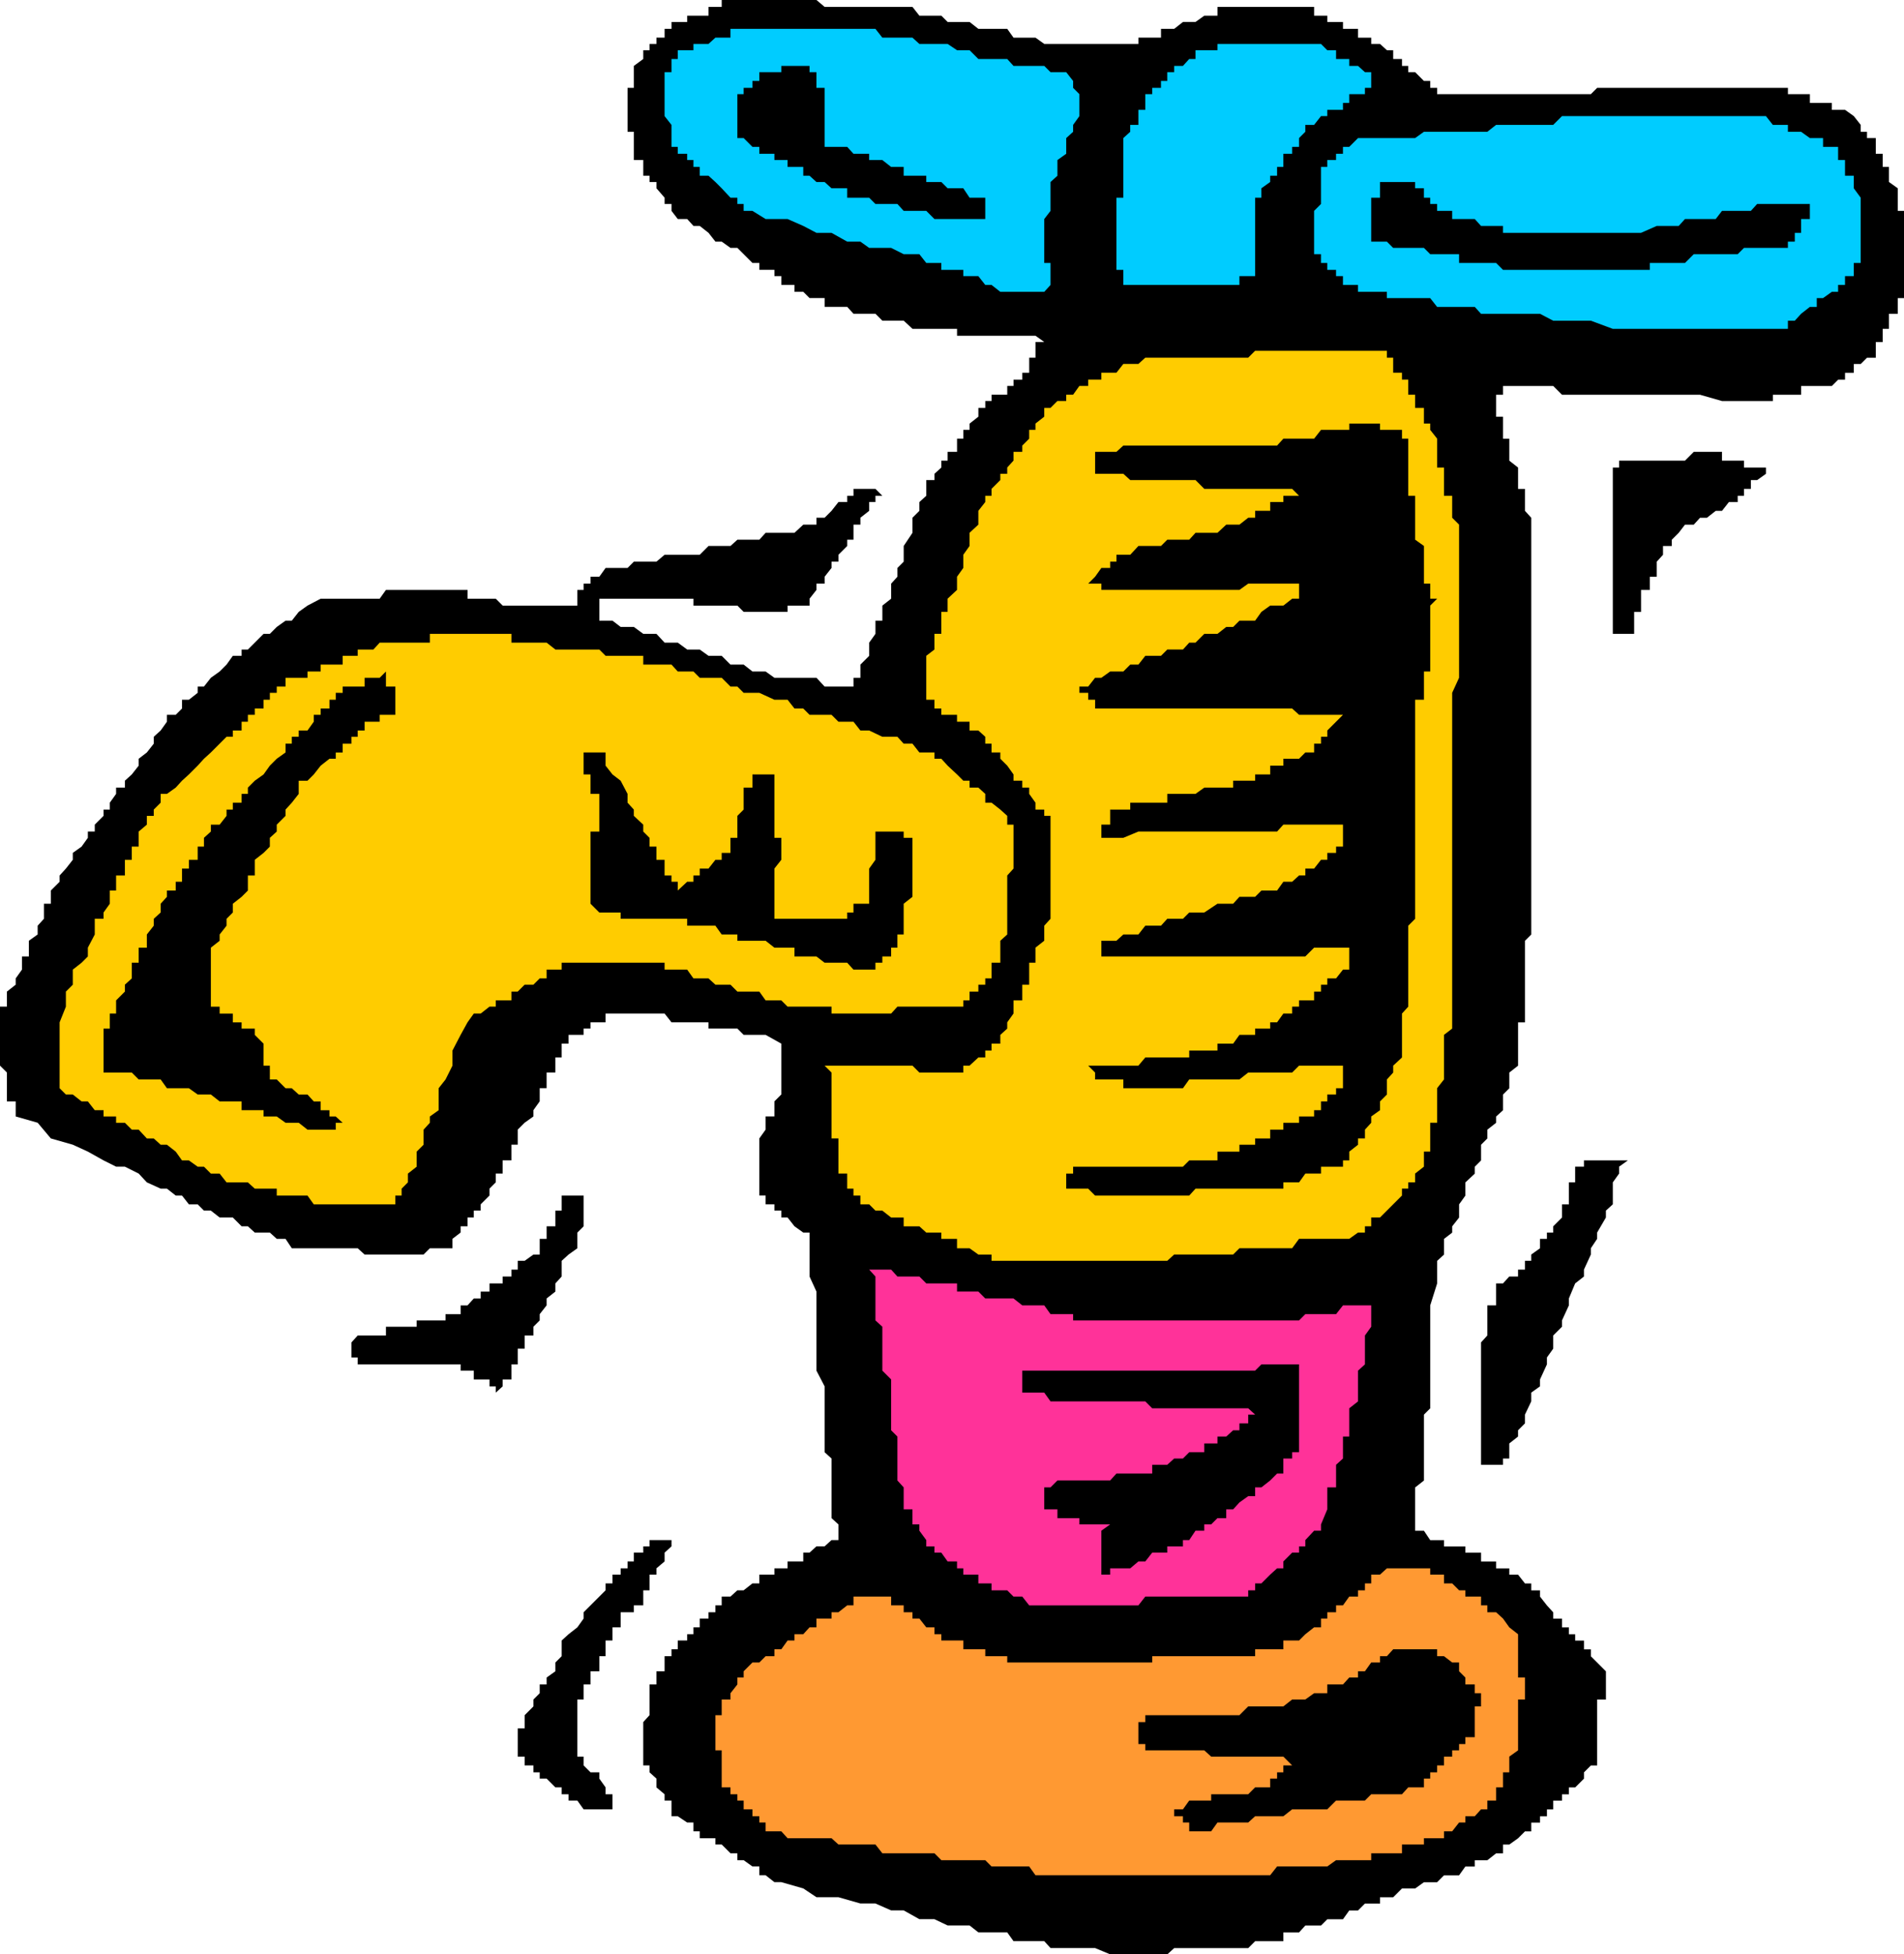 <?xml version="1.0" encoding="UTF-8" standalone="no"?>
<svg
   version="1.0"
   width="129.724mm"
   height="133.119mm"
   id="svg19"
   sodipodi:docname="Faucet 9.wmf"
   xmlns:inkscape="http://www.inkscape.org/namespaces/inkscape"
   xmlns:sodipodi="http://sodipodi.sourceforge.net/DTD/sodipodi-0.dtd"
   xmlns="http://www.w3.org/2000/svg"
   xmlns:svg="http://www.w3.org/2000/svg">
  <sodipodi:namedview
     id="namedview19"
     pagecolor="#ffffff"
     bordercolor="#000000"
     borderopacity="0.25"
     inkscape:showpageshadow="2"
     inkscape:pageopacity="0.0"
     inkscape:pagecheckerboard="0"
     inkscape:deskcolor="#d1d1d1"
     inkscape:document-units="mm" />
  <defs
     id="defs1">
    <pattern
       id="WMFhbasepattern"
       patternUnits="userSpaceOnUse"
       width="6"
       height="6"
       x="0"
       y="0" />
  </defs>
  <path
     style="fill:#000000;fill-opacity:1;fill-rule:evenodd;stroke:none"
     d="m 291.041,503.126 h -1.778 -1.778 -1.616 l -3.878,-1.616 h -1.778 -2.262 -1.616 -1.778 -2.262 -1.778 l -1.616,-1.777 h -2.262 -1.616 -1.778 -2.262 l -1.616,-2.262 h -1.778 -2.262 -3.394 l -2.262,-1.777 h -3.232 -2.424 l -3.394,-1.616 h -3.878 l -4.04,-2.262 h -3.232 l -4.04,-1.777 h -3.878 l -5.656,-1.616 h -5.656 l -3.394,-2.262 -5.656,-1.616 h -1.778 l -2.262,-1.777 h -1.616 v -2.262 h -1.778 l -2.262,-1.616 h -1.616 v -1.777 h -1.778 l -2.262,-2.262 h -1.616 v -1.616 h -1.778 -2.262 v -1.777 h -1.616 v -2.262 h -1.616 l -2.424,-1.616 h -1.616 v -1.777 -2.262 h -1.778 v -1.616 l -2.101,-1.777 v -2.262 l -1.778,-1.616 v -1.777 h -1.616 v -2.262 -1.616 -1.616 -1.777 -2.262 -1.616 l 1.616,-1.777 v -2.262 -1.777 -1.616 -2.262 h 1.778 v -1.777 -1.616 h 2.101 v -2.262 -1.616 h 1.778 v -1.777 h 1.616 v -2.262 h 2.424 v -1.616 h 1.616 v -1.777 h 1.616 v -2.262 h 2.262 v -1.616 h 1.778 v -1.777 h 1.616 v -2.262 h 2.262 l 1.778,-1.616 h 1.616 l 2.262,-1.777 h 1.778 v -2.262 h 1.616 2.262 v -1.616 h 1.778 1.616 v -1.777 h 1.778 2.262 v -2.262 h 1.616 l 1.778,-1.616 h 2.101 l 1.778,-1.616 h 1.778 v -2.424 -1.616 l -1.778,-1.616 v -2.262 -1.777 -1.616 -2.262 -1.777 -1.777 -2.262 -1.616 l -1.778,-1.616 v -2.262 -3.393 -1.777 -3.878 -1.777 -3.878 l -2.101,-4.039 v -3.393 -3.878 -4.039 -3.231 -5.816 l -1.778,-3.878 v -5.655 -4.039 -1.616 h -1.616 l -2.262,-1.616 -1.778,-2.262 h -1.616 v -1.777 h -1.778 v -1.616 h -2.262 v -2.262 h -1.616 v -1.777 -1.616 -2.262 -1.777 -1.616 -2.262 -1.777 -1.616 l 1.616,-2.262 v -1.777 -1.616 h 2.262 v -1.616 -2.262 l 1.778,-1.777 v -1.616 -2.262 -1.777 -1.777 -2.1 -1.777 -1.777 l -4.04,-2.262 h -3.394 -2.262 l -1.616,-1.616 h -1.778 -2.262 -3.394 v -1.616 h -2.262 -1.616 -1.616 -2.424 -1.616 l -1.778,-2.262 h -2.101 -1.778 -1.616 -2.424 -1.616 -1.778 -2.101 -1.778 v 2.262 h -1.616 -2.262 v 1.616 h -1.778 v 1.616 h -1.616 -2.262 v 2.262 h -1.778 v 1.777 1.777 h -1.616 v 2.1 1.777 h -2.262 v 1.777 2.262 h -1.778 v 1.616 1.777 l -1.616,2.262 v 1.616 l -2.262,1.616 -1.778,1.777 v 2.262 1.616 h -1.616 v 1.777 2.262 h -2.262 v 1.616 1.777 h -1.778 v 2.262 l -1.616,1.616 v 1.777 l -2.262,2.262 v 1.616 h -1.778 v 1.777 h -1.616 v 2.262 h -1.778 v 1.616 l -2.101,1.616 v 2.424 h -1.778 -1.778 -2.262 l -1.616,1.616 h -1.778 -2.262 -1.616 -1.616 -2.424 -1.616 -1.616 -2.262 l -1.778,-1.616 H 90.496 88.234 86.456 82.578 80.8 76.922 75.144 l -1.616,-2.424 H 71.266 l -1.778,-1.616 h -1.616 -2.262 l -1.778,-1.616 H 62.216 l -2.262,-2.262 h -1.616 -1.778 l -2.262,-1.777 h -1.778 l -1.616,-1.616 h -2.262 l -1.778,-2.262 h -1.616 l -2.262,-1.777 h -1.616 l -3.555,-1.616 -2.101,-2.262 -3.555,-1.777 h -2.262 l -3.232,-1.616 -4.04,-2.262 -3.878,-1.777 -5.656,-1.616 -3.394,-4.039 -5.656,-1.616 v -1.616 -2.262 H 1.778 v -1.777 -1.616 -2.262 -1.777 L 0,274.344 v -2.1 -1.777 -1.777 -2.262 -1.616 -1.616 -2.262 -1.777 h 1.778 v -1.616 -2.262 l 2.262,-1.777 v -1.616 l 1.616,-2.262 v -1.777 -1.616 h 1.778 v -2.262 -1.777 l 2.262,-1.616 v -2.262 l 1.616,-1.777 v -1.616 -2.262 h 1.778 v -1.777 -1.616 l 2.262,-2.262 v -1.616 l 1.616,-1.777 1.778,-2.262 v -1.777 l 2.262,-1.616 1.616,-2.262 v -1.616 h 1.778 v -1.777 l 2.262,-2.262 v -1.616 h 1.616 v -1.777 l 1.616,-2.262 v -1.616 h 2.262 v -1.777 l 1.778,-1.616 1.778,-2.262 v -1.777 l 2.101,-1.616 1.778,-2.262 v -1.777 l 1.778,-1.616 1.616,-2.262 v -1.777 h 2.262 l 1.616,-1.616 v -2.262 h 1.778 l 2.262,-1.777 v -1.616 h 1.616 l 1.778,-2.262 2.262,-1.616 1.778,-1.777 1.616,-2.262 h 2.262 v -1.616 h 1.616 l 1.778,-1.777 2.262,-2.262 h 1.616 l 1.778,-1.777 2.262,-1.616 h 1.616 l 1.778,-2.262 2.262,-1.616 3.394,-1.777 h 2.262 1.616 1.778 2.262 1.616 1.778 2.262 1.616 l 1.616,-2.262 h 2.424 1.616 1.616 2.262 1.778 1.616 2.262 1.778 1.778 2.101 1.778 v 2.262 h 1.616 1.778 2.262 1.616 l 1.778,1.777 h 2.262 1.616 1.778 2.262 1.616 1.778 2.262 1.616 1.778 2.262 v -1.777 -2.262 h 1.616 v -1.616 h 1.778 v -1.777 h 2.262 l 1.616,-2.262 h 1.778 2.101 1.778 l 1.616,-1.616 h 2.424 1.616 1.778 l 2.101,-1.777 h 1.778 1.616 2.424 1.616 1.616 l 2.262,-2.262 h 1.778 1.616 2.262 l 1.778,-1.616 h 1.616 2.262 1.778 l 1.616,-1.777 h 2.262 1.778 1.616 1.778 l 2.262,-2.1 h 1.616 1.778 v -1.777 h 2.101 l 1.778,-1.777 1.778,-2.262 h 2.262 v -1.616 h 1.616 v -1.777 h 1.778 2.262 1.616 l 1.778,1.777 h -1.778 v 1.616 h -1.616 v 2.262 l -2.262,1.777 v 1.777 h -1.778 v 2.1 1.777 h -1.616 v 1.616 l -2.262,2.262 v 1.777 h -1.778 v 1.616 l -1.778,2.262 v 1.777 h -2.101 v 1.616 l -1.778,2.262 v 1.777 h -1.616 -2.262 -1.778 v 1.616 h -1.616 -1.778 -2.262 -1.616 -1.778 -2.262 l -1.616,-1.616 h -1.778 -2.262 -1.616 -1.778 -2.262 -1.616 v -1.777 h -1.616 -2.424 -1.616 -1.778 -2.101 -1.778 -1.616 -2.424 -1.616 -1.778 -2.101 -1.778 -1.616 v 1.777 1.616 2.262 h 1.616 1.778 l 2.101,1.616 h 1.778 1.616 l 2.424,1.777 h 1.616 1.778 l 2.101,2.262 h 1.778 1.616 l 2.424,1.777 h 1.616 1.616 l 2.262,1.616 h 1.778 1.616 l 2.262,2.262 h 1.778 1.616 l 2.262,1.777 h 1.778 1.616 l 2.262,1.616 h 1.778 1.616 1.778 2.262 1.616 1.778 l 2.101,2.262 h 1.778 1.778 2.262 1.616 v -2.262 h 1.778 v -1.616 -1.777 l 2.262,-2.262 v -1.616 -1.777 l 1.616,-2.262 v -1.777 -1.616 h 1.778 v -2.262 -1.616 l 2.262,-1.777 v -2.262 -1.616 l 1.616,-1.777 v -2.262 l 1.616,-1.616 v -1.777 -2.262 l 2.262,-3.393 v -2.1 -1.777 l 1.778,-1.777 v -2.262 l 1.778,-1.616 v -1.777 -2.262 h 2.101 v -1.616 l 1.778,-1.616 v -1.777 h 1.616 v -2.262 h 2.424 v -1.616 -1.777 h 1.616 v -2.262 h 1.616 v -1.616 l 2.262,-1.777 v -2.262 h 1.778 v -1.777 h 1.616 v -1.616 h 2.262 1.778 v -2.262 h 1.616 v -1.616 h 2.262 v -1.777 h 1.778 v -2.262 -1.616 h 1.616 v -1.777 -2.262 h 2.262 l -2.262,-1.616 h -1.616 -1.778 -2.262 -1.616 -1.778 -2.262 -1.616 -1.778 -2.262 -1.616 -1.616 v -1.777 h -2.424 -1.616 -1.778 -2.101 -1.778 -1.778 l -2.262,-2.1 h -1.616 -1.616 -2.262 l -1.778,-1.777 h -1.616 -2.262 -1.778 l -1.616,-1.777 h -2.262 -1.778 -1.778 v -2.262 h -2.101 -1.778 l -1.616,-1.616 h -2.262 v -1.777 h -1.778 -1.616 v -2.262 h -1.778 v -1.616 h -2.262 -1.616 V 67.697 h -1.778 l -2.262,-2.262 -1.616,-1.616 h -1.778 l -2.262,-1.616 h -1.616 l -1.778,-2.262 -2.262,-1.777 h -1.616 l -1.616,-1.777 h -2.424 l -1.616,-2.1 v -1.777 h -1.778 v -1.616 l -2.101,-2.424 v -1.616 h -1.778 v -1.616 h -1.616 V 42.977 41.2 h -2.424 v -1.616 -1.777 -2.262 -1.616 h -1.616 V 32.152 29.89 28.275 26.497 24.235 22.62 h 1.616 v -1.777 -2.262 -1.616 l 2.424,-1.777 v -2.262 h 1.616 v -1.616 h 1.778 V 9.694 h 2.101 V 7.432 h 1.778 V 5.655 h 1.616 2.424 V 4.039 h 1.616 1.616 2.262 V 1.777 h 1.778 1.616 V 0 h 2.262 1.778 1.616 2.262 1.778 1.616 2.262 1.778 1.616 1.778 2.262 1.616 1.778 l 2.101,1.777 h 1.778 1.778 2.262 1.616 1.778 2.262 1.616 1.778 2.262 1.616 1.616 2.262 l 1.778,2.262 h 1.778 2.101 1.778 l 1.616,1.616 h 2.424 1.616 1.616 l 2.262,1.777 h 1.778 1.616 2.262 1.778 l 1.616,2.262 h 2.262 1.778 1.616 l 2.262,1.616 h 1.616 1.778 2.262 1.778 1.616 2.262 1.778 1.616 2.262 1.616 1.778 1.778 2.101 V 9.694 h 1.778 1.778 2.262 V 7.432 h 1.616 1.778 l 2.262,-1.777 h 1.616 1.616 l 2.262,-1.616 h 1.778 1.616 V 1.777 h 2.262 1.778 1.616 2.262 1.778 1.616 2.262 1.778 1.616 2.262 1.778 1.616 2.262 v 2.262 h 1.778 1.616 v 1.616 h 2.262 1.778 v 1.777 h 1.616 2.262 v 2.262 h 1.778 1.616 v 1.616 h 2.262 l 1.778,1.616 h 1.616 v 2.262 h 2.262 v 1.777 h 1.616 v 1.616 h 1.778 l 2.262,2.262 h 1.616 v 1.777 h 1.778 v 1.616 h 3.878 1.778 4.04 1.616 3.878 1.778 1.616 4.04 1.616 4.04 1.616 4.04 1.616 4.04 l 1.616,-1.616 h 2.262 3.394 2.262 3.394 2.262 3.394 2.262 3.394 2.262 1.616 4.04 1.616 4.04 1.616 3.394 2.262 3.394 2.262 v 1.616 h 1.778 1.616 2.262 V 26.497 h 1.778 1.616 2.262 v 1.777 h 1.616 1.778 l 2.262,1.616 1.778,2.262 v 1.777 h 1.616 v 1.616 h 2.262 v 2.262 1.777 h 1.778 v 1.616 1.777 h 1.616 v 2.262 1.616 l 2.262,1.616 v 2.424 1.616 1.777 h 1.616 v 2.1 1.777 1.777 2.262 1.616 1.616 2.262 1.777 1.616 2.262 1.777 1.616 h -1.616 v 2.262 1.777 h -2.262 v 1.777 2.1 h -1.616 v 1.777 1.616 h -1.778 v 2.262 1.777 h -2.262 l -1.616,1.616 h -1.778 v 2.262 h -2.262 v 1.777 h -1.778 l -1.616,1.616 h -2.262 -1.616 -1.778 -2.262 v 2.262 h -1.616 -1.778 -2.262 -1.616 v 1.616 h -1.778 -7.272 -4.04 l -5.656,-1.616 h -5.494 -4.04 -3.394 -4.04 -3.878 -3.394 -2.262 -3.394 -2.262 -3.394 l -2.262,-2.262 h -1.616 -1.778 -2.262 -1.616 -1.778 -2.262 -1.616 v 2.262 h -1.778 v 1.616 1.777 2.262 h 1.778 v 1.777 1.616 2.262 h 1.616 v 1.777 1.616 2.262 l 2.262,1.777 v 1.616 1.616 2.262 h 1.778 v 1.777 1.616 2.262 l 1.616,1.777 v 1.777 2.1 3.393 2.262 3.393 4.039 1.616 4.039 1.616 3.878 4.039 1.777 3.878 1.777 3.878 3.393 2.262 3.393 2.262 3.393 3.878 1.777 3.878 1.777 3.878 3.393 2.262 3.393 2.262 3.393 4.039 1.616 3.878 1.777 2.262 1.616 1.777 2.262 l -1.616,1.616 v 1.777 2.262 1.616 1.777 2.262 1.616 1.777 2.262 1.616 1.777 2.262 h -1.778 v 1.616 1.616 2.262 1.777 1.777 2.1 l -2.262,1.777 v 1.777 2.262 l -1.616,1.616 v 1.777 2.262 l -1.778,1.616 v 1.616 l -2.262,1.777 v 2.262 l -1.616,1.616 v 1.777 2.262 l -1.616,1.616 v 1.777 l -2.424,2.262 v 1.616 1.777 l -1.616,2.262 v 1.616 1.777 l -1.778,2.262 v 1.616 l -2.101,1.616 v 2.424 1.616 l -1.778,1.616 v 2.262 3.555 l -1.778,5.655 v 3.878 3.878 3.393 4.039 1.616 4.039 1.616 4.039 l -1.616,1.616 v 2.262 1.777 1.616 1.777 2.262 1.616 1.616 2.262 1.777 l -2.262,1.777 v 2.262 1.616 1.777 2.262 1.616 1.616 h 2.262 l 1.616,2.424 h 1.778 1.778 v 1.616 h 2.101 1.778 1.616 v 1.616 h 2.424 1.616 v 2.262 h 1.616 2.262 v 1.777 h 1.778 1.616 v 1.616 h 2.262 l 1.778,2.262 h 1.616 v 1.777 h 2.262 v 1.616 l 1.778,2.262 1.616,1.777 v 1.616 h 2.262 v 2.262 h 1.778 v 1.777 h 1.616 v 1.616 h 2.262 v 2.262 h 1.778 v 1.777 l 1.616,1.616 2.262,2.262 v 1.616 1.777 2.262 1.616 h -2.262 v 1.777 2.262 1.777 1.616 2.262 1.777 1.616 1.616 2.262 h -1.616 l -1.778,1.777 v 1.616 l -2.262,2.262 h -1.616 v 1.777 h -1.778 v 1.616 h -2.262 v 2.262 h -1.616 v 1.777 h -1.778 v 1.616 h -2.262 v 2.262 h -1.616 l -1.778,1.777 -2.262,1.616 h -1.616 v 2.262 h -1.778 l -2.262,1.777 h -1.616 -1.616 v 1.616 h -2.424 l -1.616,2.262 h -1.778 -2.101 l -1.778,1.777 h -1.778 -1.616 l -2.262,1.616 h -1.778 -1.616 l -2.262,2.262 h -1.616 -1.778 v 1.616 h -2.262 -1.616 l -1.778,1.777 h -2.262 l -1.616,2.262 h -1.778 -2.262 l -1.616,1.616 h -1.778 -2.262 l -1.616,1.777 h -1.778 -2.262 v 2.262 h -1.616 -1.778 -2.262 -1.616 l -1.778,1.777 h -2.262 -1.616 -1.778 -2.262 -1.616 -1.778 -2.262 -1.616 -1.616 -2.262 l -1.778,1.616 h -1.616 -2.262 -1.778 -1.778 z"
     id="path1" />
  <path
     style="fill:#ff9932;fill-opacity:1;fill-rule:evenodd;stroke:none"
     d="m 277.952,482.768 h -3.394 -2.262 -1.778 -3.878 l -1.616,-2.262 h -1.778 -2.262 -3.394 -2.262 l -1.616,-1.616 h -4.04 -1.616 -1.616 -4.04 l -1.778,-1.777 h -2.101 -3.555 -2.262 -1.616 -3.878 l -1.778,-2.262 h -1.616 -4.04 -1.616 -2.262 l -1.778,-1.616 h -3.878 -1.778 -1.616 -4.04 l -1.616,-1.777 h -1.778 -2.262 v -2.262 h -1.616 v -1.616 h -1.778 v -1.777 h -2.262 v -2.262 h -1.616 v -1.616 h -1.778 v -1.777 h -2.262 v -2.262 -1.616 -1.777 -2.262 -1.616 h -1.616 v -1.616 -1.777 -2.262 -1.616 -1.777 h 1.616 v -2.262 -1.777 h 2.262 v -1.616 l 1.778,-2.262 v -1.777 h 1.616 v -1.616 l 2.262,-2.262 h 1.778 l 1.616,-1.616 h 2.262 v -1.777 h 1.778 l 1.616,-2.262 h 1.778 v -1.616 h 2.262 l 1.616,-1.777 h 1.778 v -2.262 h 2.101 1.778 v -1.616 h 1.778 l 2.262,-1.777 h 1.616 v -2.262 h 1.778 2.262 1.616 1.778 2.262 v 2.262 h 1.616 1.616 v 1.777 h 2.262 v 1.616 h 1.778 l 1.778,2.262 h 2.101 v 1.777 h 1.778 v 1.616 h 1.616 2.424 1.616 v 2.262 h 1.616 2.262 1.778 v 1.777 h 1.616 2.262 1.778 v 1.616 h 1.616 2.262 1.778 1.616 2.262 1.616 1.778 2.262 1.778 1.616 2.262 1.778 1.616 2.262 1.616 1.778 1.778 2.101 1.778 1.778 v -1.616 h 2.262 1.616 1.778 2.262 1.616 1.616 2.262 1.778 1.616 2.262 1.778 1.616 2.262 1.778 v -1.777 h 1.616 2.262 1.778 1.616 v -2.262 h 2.262 1.778 l 1.616,-1.616 2.262,-1.777 h 1.778 v -2.262 h 1.616 v -1.616 h 2.262 v -1.777 h 1.778 l 1.616,-2.262 h 2.262 v -1.616 h 1.778 v -1.777 h 1.616 v -2.262 h 2.262 l 1.778,-1.616 h 1.616 2.262 1.616 1.778 2.262 1.616 v 1.616 h 1.778 1.778 v 2.262 h 2.101 l 1.778,1.777 h 1.616 v 1.616 h 2.424 1.616 v 2.262 h 1.616 v 1.777 h 2.262 l 1.778,1.616 1.616,2.262 2.262,1.777 v 1.616 2.262 1.777 1.616 2.262 1.616 h 1.778 v 1.777 2.262 1.616 h -1.778 v 1.777 2.262 1.777 1.616 2.262 1.777 1.616 l -2.262,1.616 v 2.262 1.777 h -1.616 v 1.616 2.262 h -1.778 v 1.777 1.616 h -2.262 v 2.262 h -1.616 l -1.616,1.777 h -2.424 v 1.616 h -1.616 l -1.778,2.262 h -2.101 v 1.777 h -1.778 -1.778 -1.616 v 1.616 h -2.262 -1.778 -1.616 v 2.262 h -2.262 -1.616 -1.778 -2.262 v 1.777 h -1.616 -1.778 -2.262 -1.616 -1.778 l -2.262,1.616 h -1.616 -1.778 -2.262 -3.394 -2.262 -1.616 l -1.778,2.262 h -2.262 -3.394 -2.262 -1.616 -1.778 -2.262 -1.616 -1.778 -2.262 -1.616 -1.616 -2.262 -1.778 -1.616 -2.262 -1.778 -1.778 -2.101 -1.778 -1.778 -1.616 -2.262 -1.616 -1.778 z"
     id="path2" />
  <path
     style="fill:#000000;fill-opacity:1;fill-rule:evenodd;stroke:none"
     d="m 307.848,471.458 h -1.616 v -2.262 h -1.616 v -1.616 h -2.262 v -1.777 h 2.262 l 1.616,-2.262 h 1.616 2.262 1.778 v -1.616 h 1.616 2.262 1.778 1.616 2.262 l 1.778,-1.777 h 1.616 2.262 v -2.262 h 1.778 v -1.616 h 1.616 v -1.777 h 2.262 1.778 -1.778 l -2.262,-2.262 h -1.616 -1.778 -2.262 -1.616 -1.778 -2.262 -1.616 -1.778 -2.262 -1.616 l -1.778,-1.616 h -2.262 -1.616 -1.616 -2.262 -1.778 -1.616 -2.262 -1.778 v -1.616 h -1.778 v -1.777 -2.262 -1.616 h -2.101 2.101 1.778 v -1.777 h 1.778 2.262 1.616 1.778 2.262 1.616 1.616 2.262 1.778 1.616 2.262 1.778 1.616 l 2.262,-2.262 h 1.778 1.616 2.262 1.778 1.616 l 2.262,-1.777 h 1.778 1.616 l 2.262,-1.616 h 1.778 1.616 v -2.262 h 2.262 1.778 l 1.616,-1.777 h 2.262 v -1.616 h 1.778 l 1.616,-2.262 h 2.262 v -1.616 h 1.778 l 1.616,-1.777 h 2.262 1.616 1.778 2.262 1.616 1.778 v 1.777 h 1.778 l 2.101,1.616 h 1.778 v 2.262 l 1.616,1.616 v 1.777 h 2.424 v 2.262 h 1.616 v 1.616 1.777 h -1.616 v 2.262 1.777 1.616 2.262 h -2.424 v 1.777 h -1.616 v 1.616 h -1.778 v 1.616 h -2.101 v 2.262 h -1.778 v 1.777 h -1.778 v 1.616 h -1.616 v 2.262 h -2.262 -1.778 l -1.616,1.777 h -2.262 -1.616 -1.778 -2.262 l -1.616,1.616 h -1.778 -2.262 -1.616 -1.778 l -2.262,2.262 h -1.616 -1.778 -2.262 -1.616 -1.778 l -2.262,1.777 h -1.616 -1.778 -2.262 -1.616 l -1.778,1.616 h -2.262 -1.616 -1.778 -2.262 l -1.616,2.262 h -1.778 z"
     id="path3" />
  <path
     style="fill:#000000;fill-opacity:1;fill-rule:evenodd;stroke:none"
     d="m 150.288,465.803 -1.616,-2.262 h -2.262 v -1.616 h -1.778 v -1.777 h -1.616 l -2.262,-2.262 h -1.778 v -1.616 h -1.616 v -1.777 h -2.262 v -2.262 h -1.778 v -1.616 -1.616 -1.777 -2.262 h 1.778 v -1.616 -1.777 l 2.262,-2.262 v -1.777 l 1.616,-1.616 v -2.262 h 1.778 v -1.777 l 2.262,-1.616 v -2.262 l 1.616,-1.616 v -4.039 l 1.778,-1.616 2.262,-1.777 1.616,-2.262 v -1.616 l 1.778,-1.777 2.262,-2.262 1.616,-1.616 v -1.777 h 1.778 v -2.262 h 2.101 v -1.616 h 1.778 v -1.777 h 1.616 v -2.262 h 2.424 v -1.616 h 1.616 v -1.616 h 1.778 2.101 1.778 v 1.616 l -1.778,1.616 v 2.262 l -2.101,1.777 v 1.616 h -1.778 v 2.262 1.777 h -1.616 v 1.616 2.262 h -2.424 v 1.777 h -1.616 -1.778 v 1.616 2.262 h -2.101 v 1.777 1.616 h -1.778 v 2.262 1.777 h -1.616 v 1.616 2.262 h -2.262 v 1.616 1.777 h -1.778 v 2.262 1.616 h -1.616 v 1.777 2.262 1.777 1.616 2.262 1.777 1.616 1.616 h 1.616 v 2.262 l 1.778,1.777 h 2.262 v 1.616 l 1.616,2.262 v 1.777 h 1.778 v 1.616 2.262 h -1.778 -1.616 -2.262 z"
     id="path4" />
  <path
     style="fill:#ff3299;fill-opacity:1;fill-rule:evenodd;stroke:none"
     d="m 266.64,413.293 h -1.616 l -1.778,-2.262 h -2.262 l -1.616,-1.616 h -1.778 -2.262 v -1.777 h -1.616 -1.778 v -2.262 h -2.262 -1.616 v -1.616 h -1.616 v -1.777 h -2.424 l -1.616,-2.262 h -1.778 v -1.616 h -2.101 v -1.616 l -1.778,-2.424 v -1.616 h -1.778 v -1.616 -2.262 h -2.262 v -1.777 -1.616 -2.262 l -1.616,-1.777 v -1.777 -2.262 -1.616 -1.616 -2.262 -1.777 l -1.616,-1.616 v -1.777 -2.262 -1.616 -1.777 -2.262 -1.616 -1.777 l -2.262,-2.262 v -1.616 -1.777 -2.262 -1.616 -1.777 -2.262 l -1.778,-1.616 v -1.616 -2.262 -1.777 -1.777 -2.1 -1.777 l -1.616,-1.777 h 1.616 1.778 2.262 l 1.616,1.777 h 1.616 2.262 1.778 l 1.778,1.777 h 2.101 1.778 1.616 2.424 v 2.1 h 1.616 1.616 2.262 l 1.778,1.777 h 1.616 2.262 1.778 1.616 l 2.262,1.777 h 1.778 1.616 2.262 l 1.616,2.262 h 1.778 2.262 1.778 v 1.616 h 1.616 2.262 1.778 1.616 2.262 1.616 1.778 1.778 2.101 1.778 1.778 2.262 1.616 1.778 2.262 1.616 1.616 2.262 1.778 1.616 2.262 1.778 1.616 2.262 1.778 1.616 2.262 1.778 1.616 2.262 1.778 l 1.616,-1.616 h 2.262 1.778 1.616 2.262 l 1.778,-2.262 h 1.616 2.262 1.778 1.616 v 2.262 3.231 l -1.616,2.262 v 3.393 2.262 1.777 l -1.778,1.616 v 2.262 1.777 1.616 2.262 l -2.262,1.777 v 1.616 2.262 1.777 1.616 h -1.616 v 1.777 2.262 1.616 l -1.778,1.616 v 2.262 1.777 1.777 h -2.262 v 2.262 1.616 1.777 l -1.616,3.878 v 1.616 h -1.778 l -2.262,2.424 v 1.616 h -1.616 v 1.616 h -1.778 l -2.262,2.262 v 1.777 h -1.616 l -1.778,1.616 -2.262,2.262 h -1.616 v 1.777 h -1.778 v 1.616 h -2.262 -1.616 -1.778 -2.262 -1.616 -1.778 -2.262 -1.616 -1.616 -2.262 -1.778 -1.616 -2.262 -1.778 l -1.778,2.262 h -2.101 -1.778 -1.778 -1.616 -2.262 -1.616 -1.778 -2.262 -1.616 -1.778 -2.262 -1.778 -1.616 z"
     id="path5" />
  <path
     style="fill:#000000;fill-opacity:1;fill-rule:evenodd;stroke:none"
     d="m 283.608,405.376 v -1.616 -1.777 -2.262 -1.616 -1.616 -2.424 l 2.262,-1.616 h -2.262 -1.616 -1.778 -2.262 v -1.616 h -1.616 -1.778 -2.262 v -2.262 h -1.778 -1.616 v -1.777 -1.616 -2.262 h 1.616 l 1.778,-1.777 h 2.262 1.778 1.616 2.262 1.778 1.616 2.262 l 1.616,-1.777 h 1.778 1.778 2.101 1.778 1.778 v -2.262 h 2.262 1.616 l 1.778,-1.616 h 2.262 l 1.616,-1.616 h 1.616 2.262 v -2.262 h 1.778 1.616 v -1.777 h 2.262 l 1.778,-1.616 h 1.616 v -1.777 h 2.262 v -2.262 h 1.778 1.616 -1.616 l -1.778,-1.616 h -2.262 -1.616 -1.778 -2.262 -1.616 -1.778 -2.262 -1.616 -1.616 -2.262 -1.778 -1.616 -2.262 l -1.778,-1.777 h -1.778 -2.101 -1.778 -1.778 -1.616 -2.262 -1.616 -4.04 -1.616 -1.778 -2.262 -1.778 l -1.616,-2.262 h -2.262 -1.616 -1.778 v -1.616 -1.777 -2.262 h 3.394 3.878 4.04 3.394 4.04 3.878 1.616 3.555 2.101 1.778 4.04 1.616 1.778 2.262 1.616 1.616 2.262 1.778 1.616 2.262 1.778 1.616 2.262 1.778 l 1.616,-1.616 h 2.262 1.778 3.878 1.778 v 1.616 2.262 1.777 1.616 2.262 1.777 1.616 2.262 1.777 1.616 1.777 2.262 h -1.778 v 1.616 h -2.262 v 1.616 2.262 h -1.616 l -1.778,1.777 -2.262,1.777 h -1.616 v 2.262 h -1.778 l -2.262,1.616 -1.616,1.777 h -1.778 v 2.262 h -2.262 l -1.616,1.616 h -1.778 v 1.616 h -2.262 l -1.616,2.424 h -1.616 v 1.616 h -2.262 -1.778 v 1.616 h -1.616 -2.262 l -1.778,2.262 h -1.778 l -2.101,1.777 h -1.778 -1.778 -1.616 v 1.616 z"
     id="path6" />
  <path
     style="fill:#000000;fill-opacity:1;fill-rule:evenodd;stroke:none"
     d="m 381.376,379.364 v -3.878 -1.616 -2.262 -1.777 -1.616 -1.777 -2.262 -1.616 -1.777 -2.262 -1.616 -1.777 -2.262 -1.616 -1.777 -2.262 -1.616 l 1.616,-1.777 v -2.262 -1.616 -1.616 -2.262 h 2.262 v -1.777 -1.777 -2.1 h 1.778 l 1.616,-1.777 h 2.262 v -1.777 h 1.778 v -2.262 h 1.616 v -1.616 l 2.262,-1.616 v -2.424 h 1.778 v -1.616 h 1.616 v -1.616 l 2.262,-2.262 v -1.777 -1.616 h 1.778 v -2.262 -1.777 -1.616 h 1.616 v -2.262 -1.777 h 2.262 v -1.616 h 1.778 1.616 2.262 1.778 1.616 2.262 l -2.262,1.616 v 1.777 l -1.616,2.262 v 1.616 4.039 l -1.778,1.616 v 1.777 l -2.262,3.878 v 1.616 l -1.616,2.424 v 1.616 l -1.778,3.878 v 1.777 l -2.262,1.777 -1.616,3.878 v 1.777 l -1.778,3.878 v 1.616 l -2.262,2.262 v 3.393 l -1.616,2.262 v 1.777 l -1.778,3.878 v 1.777 l -2.262,1.616 v 2.262 l -1.616,3.393 v 2.262 l -1.778,1.777 v 1.616 l -2.262,1.777 v 3.878 h -1.616 v 1.616 h -1.778 -2.262 -1.616 z"
     id="path7" />
  <path
     style="fill:#000000;fill-opacity:1;fill-rule:evenodd;stroke:none"
     d="m 127.664,356.906 h -1.616 v -1.777 h -2.262 -1.778 v -2.262 h -1.616 -1.778 v -1.616 h -2.101 -1.778 -1.778 -2.262 -1.616 -1.778 -2.262 -1.616 -1.616 -2.424 -1.616 -1.616 -2.262 -1.778 v -1.777 h -1.616 v -2.262 -1.616 l 1.616,-1.777 h 1.778 2.262 1.616 1.616 v -2.262 h 2.424 1.616 1.616 2.262 v -1.616 h 1.778 1.616 2.262 1.778 v -1.616 h 1.778 2.101 v -2.262 h 1.778 l 1.616,-1.777 h 1.778 v -1.777 h 2.262 v -2.1 h 1.616 1.778 v -1.777 h 2.262 v -1.777 h 1.616 v -2.262 h 1.778 l 2.262,-1.616 h 1.616 v -1.616 -2.424 h 1.778 v -1.616 -1.616 h 2.262 v -2.262 -1.777 h 1.616 v -1.616 -2.262 h 1.778 2.262 1.616 v 2.262 1.616 1.777 2.262 l -1.616,1.616 v 1.616 2.424 l -2.262,1.616 -1.778,1.616 v 4.039 l -1.616,1.777 v 2.1 l -2.262,1.777 v 1.777 l -1.778,2.262 v 1.616 l -1.616,1.616 v 2.262 h -2.262 v 1.777 1.616 h -1.778 v 2.262 1.777 h -1.616 v 1.616 2.262 h -2.262 v 1.777 l -1.778,1.616 z"
     id="path8" />
  <path
     style="fill:#ffcc00;fill-opacity:1;fill-rule:evenodd;stroke:none"
     d="m 257.59,324.592 h -2.262 v -1.616 h -1.616 -1.778 l -2.262,-1.616 h -1.616 -1.616 v -2.424 h -2.424 -1.616 v -1.616 h -1.778 -2.101 l -1.778,-1.616 h -1.778 -2.262 v -2.262 h -1.616 -1.616 l -2.262,-1.777 h -1.778 l -1.616,-1.616 h -2.262 v -2.262 h -1.778 v -1.777 h -1.616 v -1.616 -2.262 h -2.262 v -1.777 -1.616 -2.262 -1.777 -1.616 h -1.778 v -2.262 -1.777 -1.616 -1.616 -2.262 -1.777 -1.616 -2.262 -1.777 l -1.778,-1.777 h 1.778 1.778 2.262 1.616 1.778 2.262 1.616 1.778 2.262 1.616 1.616 2.262 l 1.778,1.777 h 1.778 2.101 1.778 1.616 2.424 1.616 v -1.777 h 1.616 l 2.262,-2.1 h 1.778 v -1.777 h 1.616 v -1.777 h 2.262 v -2.262 l 1.778,-1.616 v -1.616 l 1.616,-2.262 v -1.777 -1.616 h 2.262 v -2.262 -1.777 h 1.778 v -1.616 -2.262 -1.777 h 1.616 v -1.616 -2.262 l 2.262,-1.777 v -1.616 -2.262 l 1.616,-1.777 v -1.616 -2.262 -1.777 -1.616 -2.262 -1.616 -1.777 -2.262 -1.777 -1.616 -2.262 -1.616 -1.777 -2.262 h -1.616 v -1.616 h -2.262 v -1.777 l -1.616,-2.262 v -1.616 h -1.778 v -1.777 h -2.262 v -1.616 l -1.616,-2.262 -1.778,-1.777 v -1.616 h -2.262 v -2.262 h -1.616 v -1.777 l -1.778,-1.616 h -2.262 v -2.262 h -1.616 -1.616 v -1.777 h -2.424 -1.616 v -1.616 h -1.778 v -2.262 h -2.101 v -1.777 -1.616 -2.262 -1.616 -1.777 -2.262 l 2.101,-1.616 v -1.777 -2.262 h 1.778 v -1.777 -1.616 -2.262 h 1.616 v -1.616 -1.777 l 2.424,-2.262 v -1.616 -1.777 l 1.616,-2.262 v -1.616 -1.777 l 1.616,-2.262 v -1.616 -1.777 l 2.262,-2.1 v -1.777 -1.777 l 1.778,-2.262 v -1.616 h 1.616 v -1.777 l 2.262,-2.262 v -1.616 h 1.778 v -1.616 l 1.616,-1.777 v -2.262 h 2.262 v -1.616 l 1.778,-1.777 v -2.262 h 1.616 v -1.616 l 2.262,-1.777 v -2.262 h 1.616 l 1.778,-1.777 h 2.262 v -1.616 h 1.778 l 1.616,-2.262 h 2.262 v -1.616 h 1.778 1.616 v -1.777 h 2.262 1.616 l 1.778,-2.262 h 1.778 2.101 l 1.778,-1.616 h 1.778 2.262 1.616 1.778 2.262 1.616 1.616 2.262 1.778 1.616 2.262 1.778 1.616 2.262 l 1.778,-1.777 h 1.616 2.262 1.778 1.616 2.262 1.778 1.616 2.262 3.394 2.262 1.778 1.616 2.262 1.778 1.616 2.262 1.778 v 1.777 h 1.616 v 1.616 2.262 h 2.262 v 1.777 h 1.616 v 1.616 2.262 h 1.778 v 1.616 1.777 h 2.262 v 2.262 1.777 h 1.616 v 1.616 l 1.778,2.262 v 1.777 1.616 2.262 1.777 h 1.778 v 1.616 1.616 2.262 1.777 h 2.101 v 1.616 2.262 1.777 l 1.778,1.777 v 2.1 3.393 4.039 3.878 3.393 4.039 3.878 3.393 4.039 3.878 3.393 l -1.778,3.878 v 4.039 3.393 3.878 4.039 5.655 3.393 3.878 3.393 4.039 3.878 3.393 4.039 3.878 3.393 3.878 4.039 3.393 3.878 4.039 5.655 3.393 2.262 1.616 l -2.101,1.616 v 4.039 1.777 2.1 1.777 1.777 l -1.778,2.262 v 1.616 1.777 2.262 1.616 1.616 h -1.778 v 1.777 2.262 1.616 1.777 h -1.616 v 2.262 1.616 l -2.262,1.777 v 2.262 h -1.778 v 1.616 h -1.616 v 1.777 l -2.262,2.262 -1.616,1.616 -1.778,1.777 h -2.262 v 2.262 h -1.616 v 1.616 h -1.778 l -2.262,1.616 h -1.616 -1.778 -2.262 -1.616 -1.778 -2.262 -1.616 l -1.778,2.424 h -2.262 -1.616 -1.778 -2.262 -1.616 -1.778 -2.262 l -1.616,1.616 h -1.778 -2.262 -1.616 -1.778 -2.262 -1.616 -1.616 -2.262 l -1.778,1.616 h -1.616 -2.262 -1.778 -1.778 -2.101 -1.778 -1.778 -1.616 -2.262 -1.616 -1.778 -2.262 -1.616 -1.778 -2.262 -1.778 -1.616 -2.262 -1.616 -1.778 -2.262 -1.616 z"
     id="path9" />
  <path
     style="fill:#ffcc00;fill-opacity:1;fill-rule:evenodd;stroke:none"
     d="m 82.578,310.051 h -1.778 l -1.616,-2.262 H 76.922 75.144 73.528 71.266 v -1.777 h -1.778 -1.616 -2.262 l -1.778,-1.616 H 62.216 59.954 58.338 l -1.778,-2.262 h -2.262 l -1.778,-1.777 h -1.616 l -2.262,-1.616 h -1.778 l -1.616,-2.262 -2.262,-1.777 h -1.616 l -1.778,-1.616 h -1.778 l -2.101,-2.262 h -1.778 l -1.778,-1.777 h -2.262 v -1.616 H 28.28 26.664 v -1.616 h -2.262 l -1.778,-2.262 h -1.616 l -2.262,-1.777 h -1.778 l -1.616,-1.616 v -2.262 -1.777 -1.777 -2.1 -1.777 -1.777 -2.262 -1.616 -1.616 l 1.616,-4.039 v -3.878 l 1.778,-1.777 v -3.878 l 2.262,-1.777 1.616,-1.616 v -2.262 l 1.778,-3.393 v -2.262 -1.777 h 2.262 v -1.616 l 1.616,-2.262 v -1.777 -1.616 h 1.616 v -2.262 -1.616 h 2.262 v -1.777 -2.262 h 1.778 v -1.777 -1.616 h 1.778 v -2.262 -1.616 l 2.101,-1.777 v -2.262 h 1.778 v -1.616 l 1.778,-1.777 v -2.262 h 1.616 l 2.262,-1.616 1.616,-1.777 1.778,-1.616 2.262,-2.262 1.616,-1.777 1.778,-1.616 2.262,-2.262 1.778,-1.777 h 1.616 v -1.616 h 2.262 v -2.262 h 1.616 v -1.777 h 1.778 v -1.616 h 2.262 v -2.262 h 1.616 v -1.777 h 1.778 v -1.616 h 2.262 v -2.262 h 1.616 1.778 2.262 v -1.616 h 1.616 1.778 v -1.777 h 2.262 1.616 1.778 v -2.262 h 2.262 1.616 v -1.616 h 1.778 2.262 l 1.616,-1.777 h 1.616 2.424 1.616 1.616 2.262 1.778 1.616 v -2.262 h 2.262 1.778 1.778 2.101 1.778 1.616 1.778 2.262 1.616 1.778 2.262 v 2.262 h 1.616 1.778 2.262 1.616 1.778 l 2.262,1.777 h 1.616 1.778 2.262 1.616 1.778 2.262 l 1.616,1.616 h 1.778 2.101 1.778 1.616 2.424 v 2.262 h 1.616 1.778 2.101 1.778 l 1.616,1.777 h 2.424 1.616 l 1.616,1.616 h 4.04 1.616 l 2.262,2.262 h 1.778 l 1.616,1.616 h 2.262 1.778 l 3.878,1.777 h 1.778 1.616 l 1.778,2.262 h 2.262 l 1.616,1.616 h 3.878 1.778 l 1.778,1.777 h 2.262 1.616 l 1.778,2.262 h 2.262 l 3.394,1.616 h 2.262 1.616 l 1.616,1.777 h 2.262 l 1.778,2.262 h 3.878 v 1.616 h 1.778 l 1.616,1.777 2.424,2.262 1.616,1.616 h 1.616 v 1.777 h 2.262 l 1.778,1.616 v 2.262 h 1.616 l 2.262,1.777 1.778,1.616 v 2.262 h 1.616 v 1.777 1.616 2.262 1.616 1.777 2.262 l -1.616,1.777 v 1.616 2.262 1.616 1.777 2.262 1.616 1.777 2.262 l -1.778,1.616 v 1.777 2.262 1.616 h -2.262 v 1.777 2.262 h -1.616 v 1.616 h -1.778 v 1.777 h -2.262 v 2.262 h -1.616 v 1.616 h -1.616 -2.424 -1.616 -1.778 -2.101 -1.778 -1.778 -2.262 -1.616 l -1.616,1.777 h -2.262 -1.778 -1.616 -2.262 -1.778 -1.616 -2.262 -1.778 v -1.777 h -1.778 -2.101 -1.778 -1.616 -2.262 -1.778 l -1.616,-1.616 h -1.778 -2.262 l -1.616,-2.262 h -1.778 -2.262 -1.616 l -1.778,-1.777 h -2.262 -1.616 l -1.778,-1.616 h -2.262 -1.616 l -1.616,-2.262 h -2.424 -1.616 -1.778 v -1.777 h -2.101 -1.778 -1.616 -2.424 -1.616 -1.778 -2.101 -1.778 -1.616 -2.262 -1.778 -1.616 -2.262 -1.778 v 1.777 h -1.616 -2.262 v 2.262 h -1.778 l -1.616,1.616 h -2.262 l -1.778,1.777 h -1.616 v 2.262 h -2.262 -1.778 v 1.616 h -1.616 l -2.262,1.777 h -1.778 l -1.616,2.262 -1.778,3.231 -2.101,4.039 v 3.878 l -1.778,3.555 -1.778,2.262 v 3.393 2.262 l -2.262,1.616 v 1.616 l -1.616,1.777 v 2.262 1.616 l -1.778,1.777 v 2.262 1.616 l -2.262,1.777 v 2.262 l -1.616,1.616 v 1.777 h -1.616 v 2.262 H 99.384 97.768 96.152 93.889 92.112 90.496 88.234 86.456 84.84 Z"
     id="path10" />
  <path
     style="fill:#000000;fill-opacity:1;fill-rule:evenodd;stroke:none"
     d="m 289.264,307.789 h -1.778 -1.616 -2.262 -1.616 l -1.778,-1.777 h -2.262 -1.616 -1.778 v -1.616 -2.262 h 1.778 v -1.777 h 1.616 2.262 1.778 1.616 2.262 1.616 1.778 1.778 2.101 1.778 1.778 2.262 1.616 1.778 2.262 l 1.616,-1.616 h 1.616 2.262 1.778 1.616 v -2.262 h 2.262 1.778 1.616 v -1.777 h 2.262 1.778 v -1.616 h 1.616 2.262 v -2.262 h 1.778 1.616 v -1.777 h 2.262 1.778 v -1.616 h 1.616 2.262 v -1.616 h 1.778 v -2.262 h 1.616 v -1.777 h 2.262 v -1.616 h 1.778 v -2.262 -1.777 -1.777 h 1.616 -1.616 -1.778 -2.262 -1.616 -1.778 -2.262 -1.616 l -1.778,1.777 h -2.262 -1.616 -1.778 -2.262 -1.616 -1.778 l -2.262,1.777 h -1.616 -1.778 -2.262 -1.616 -1.778 -2.262 -1.616 l -1.616,2.262 h -2.262 -1.778 -1.616 -2.262 -1.778 -1.778 -2.101 -1.778 v -2.262 h -1.778 -1.616 -2.262 -1.616 v -1.777 l -1.778,-1.777 h 1.778 1.616 2.262 1.616 1.778 1.778 2.101 l 1.778,-2.1 h 1.778 2.262 1.616 1.778 2.262 1.616 v -1.777 h 1.616 2.262 1.778 1.616 v -1.777 h 2.262 1.778 l 1.616,-2.262 h 2.262 1.778 v -1.616 h 1.616 2.262 v -1.616 h 1.778 l 1.616,-2.262 h 2.262 v -1.777 h 1.778 v -1.616 h 1.616 2.262 v -2.262 h 1.778 v -1.777 h 1.616 v -1.616 h 2.262 l 1.778,-2.262 h 1.616 v -1.777 -1.616 -2.262 h -1.616 -1.778 -2.262 -1.616 -1.778 l -2.262,2.262 h -1.616 -1.778 -2.262 -1.616 -1.778 -2.262 -1.616 -1.778 -2.262 -1.616 -1.778 -2.262 -1.616 -4.04 -1.616 -3.878 -3.394 -2.262 -3.555 -3.878 -3.394 -2.262 v -2.262 -1.777 h 2.262 1.616 l 1.778,-1.616 h 1.778 2.101 l 1.778,-2.262 h 1.778 2.262 l 1.616,-1.777 h 1.778 2.262 l 1.616,-1.616 h 1.616 2.262 l 3.394,-2.262 h 2.262 1.778 l 1.616,-1.777 h 2.262 1.778 l 1.616,-1.616 h 2.262 1.778 l 1.616,-2.262 h 2.262 l 1.778,-1.616 h 1.616 v -1.777 h 2.262 l 1.778,-2.262 h 1.616 v -1.777 h 2.262 v -1.616 h 1.778 v -2.262 -1.616 -1.777 h 1.616 -3.394 -2.262 -1.616 -1.778 -2.262 -1.616 -1.778 -2.262 l -1.616,1.777 h -1.778 -2.262 -1.616 -1.778 -2.262 -1.616 -1.778 -2.262 -1.616 -1.778 -2.262 -1.616 -1.616 -4.04 -1.616 -2.262 -3.555 l -3.878,1.616 h -1.778 -3.878 v -1.616 -1.777 h 2.262 v -2.262 -1.616 h 1.616 1.778 1.778 v -1.777 h 2.101 1.778 1.778 2.262 1.616 v -2.262 h 1.778 2.262 1.616 1.616 l 2.262,-1.616 h 1.778 1.616 2.262 1.778 v -1.777 h 1.616 2.262 1.778 v -1.616 h 1.616 2.262 v -2.262 h 1.778 1.616 v -1.777 h 2.262 1.778 l 1.616,-1.616 h 2.262 v -2.262 h 1.778 v -1.777 h 1.616 v -1.616 l 2.262,-2.262 1.778,-1.777 h 1.616 -3.394 -2.262 -1.616 -1.778 -2.262 -1.616 l -1.778,-1.616 h -2.262 -1.616 -1.778 -2.262 -1.616 -1.778 -2.262 -1.616 -1.778 -2.262 -1.616 -4.04 -1.616 -1.616 -2.262 -1.778 -1.616 -2.262 -1.778 -1.778 -2.101 -1.778 -1.778 -1.616 -2.262 -1.616 v -2.262 h -1.778 v -1.777 h -2.262 v -1.616 h 2.262 l 1.778,-2.262 h 1.616 l 2.262,-1.616 h 1.616 1.778 l 1.778,-1.777 h 2.101 l 1.778,-2.262 h 1.778 2.262 l 1.616,-1.616 h 1.778 2.262 l 1.616,-1.777 h 1.616 l 2.262,-2.262 h 1.778 1.616 l 2.262,-1.777 h 1.778 l 1.616,-1.616 h 2.262 1.778 l 1.616,-2.262 2.262,-1.616 h 1.778 1.616 l 2.262,-1.777 h 1.778 v -2.262 -1.616 h 1.616 -1.616 -1.778 -2.262 -1.616 -1.778 -2.262 -1.616 -1.778 l -2.262,1.616 h -1.616 -1.778 -2.262 -1.616 -1.778 -2.262 -1.616 -1.616 -2.262 -1.778 -1.616 -2.262 -1.778 -1.778 -2.101 -1.778 -1.778 -1.616 -2.262 v -1.616 h -1.616 -1.778 l 1.778,-1.777 1.616,-2.262 h 2.262 v -1.616 h 1.616 v -1.777 h 1.778 1.778 l 2.101,-2.262 h 1.778 1.778 2.262 l 1.616,-1.616 h 1.778 2.262 1.616 l 1.616,-1.777 h 2.262 1.778 1.616 l 2.262,-2.1 h 1.778 1.616 l 2.262,-1.777 h 1.778 v -1.777 h 1.616 2.262 v -2.262 h 1.778 1.616 v -1.616 h 2.262 1.778 l -1.778,-1.777 h -2.262 -1.616 -1.778 -2.262 -1.616 -1.778 -2.262 -1.616 -1.778 -2.262 -1.616 -1.778 l -2.262,-2.262 h -1.616 -1.616 -2.262 -1.778 -1.616 -2.262 -1.778 -1.778 -2.101 l -1.778,-1.616 h -1.778 -1.616 -2.262 -1.616 v -1.616 -1.777 -2.262 h -1.778 1.778 1.616 2.262 1.616 l 1.778,-1.616 h 1.778 2.101 1.778 1.778 2.262 1.616 1.778 2.262 1.616 1.616 2.262 1.778 1.616 2.262 1.778 1.616 2.262 1.778 1.616 2.262 1.778 l 1.616,-1.777 h 2.262 1.778 1.616 2.262 l 1.778,-2.262 h 1.616 2.262 1.778 1.616 v -1.616 h 2.262 1.778 1.616 2.262 v 1.616 h 1.778 1.616 2.262 v 2.262 h 1.616 v 1.777 1.616 2.262 1.777 1.616 1.616 2.262 1.777 h 1.778 v 1.616 2.262 1.777 1.777 2.1 1.777 l 2.262,1.616 v 2.262 1.777 1.616 2.262 1.777 h 1.616 v 1.616 2.262 h 1.778 l -1.778,1.777 v 1.616 2.262 1.616 1.777 2.262 1.777 1.616 2.262 1.777 h -1.616 v 1.616 2.262 1.616 1.777 h -2.262 v 2.262 1.616 1.777 3.878 4.039 5.655 3.393 3.878 1.777 3.878 3.393 2.262 3.393 2.262 1.777 1.616 2.262 3.393 2.262 1.616 l -1.778,1.777 v 2.262 1.616 1.777 2.262 1.616 1.777 2.262 1.616 1.777 3.878 l -1.616,1.777 v 3.878 1.616 4.039 1.777 l -2.262,2.1 v 1.777 l -1.616,1.777 v 2.262 1.616 l -1.778,1.777 v 2.262 l -2.262,1.616 v 1.616 l -1.616,1.777 v 2.262 h -1.778 v 1.616 l -2.262,1.777 v 2.262 h -1.616 v 1.616 h -1.778 -2.262 -1.616 v 1.777 h -1.778 -2.262 l -1.616,2.262 h -1.778 -2.262 v 1.616 h -1.616 -1.778 -2.262 -1.616 -1.778 -2.262 -1.616 -1.778 -2.262 -1.616 -1.778 -2.262 l -1.616,1.777 h -1.616 -2.262 -1.778 -1.616 -2.262 -1.778 -1.778 -2.101 z"
     id="path11" />
  <path
     style="fill:#000000;fill-opacity:1;fill-rule:evenodd;stroke:none"
     d="m 80.8,290.824 h -1.616 l -2.262,-1.777 h -1.778 -1.616 l -2.262,-1.616 h -1.778 -1.616 v -1.616 H 65.61 63.832 62.216 v -2.262 h -2.262 -1.616 -1.778 l -2.262,-1.777 h -1.778 -1.616 l -2.262,-1.616 h -1.778 -1.616 -2.262 l -1.616,-2.262 H 37.814 35.714 l -1.778,-1.777 H 29.896 26.664 v -1.777 -2.1 -1.777 -1.777 -2.262 -1.616 h 1.616 v -1.616 -2.262 h 1.616 v -1.777 -1.616 l 2.262,-2.262 v -1.777 l 1.778,-1.616 v -2.262 -1.777 h 1.778 v -1.616 -2.262 h 2.101 v -1.777 -1.616 l 1.778,-2.262 v -1.777 l 1.778,-1.616 v -2.262 l 1.616,-1.777 v -1.616 h 2.262 v -2.262 h 1.616 v -1.616 -1.777 h 1.778 v -2.262 h 2.262 v -1.777 -1.616 h 1.616 v -2.262 l 1.778,-1.616 v -1.777 h 2.262 l 1.778,-2.262 v -1.616 h 1.616 v -1.777 h 2.262 v -2.262 h 1.616 v -1.616 l 1.778,-1.777 2.262,-1.616 1.616,-2.262 1.778,-1.777 2.262,-1.616 v -2.262 h 1.616 v -1.777 h 1.778 v -1.616 h 2.262 l 1.616,-2.262 v -1.777 h 1.778 v -1.616 h 2.262 v -2.262 h 1.616 v -1.777 H 88.234 v -1.616 h 2.262 1.616 1.778 v -2.262 h 2.262 1.616 l 1.616,-1.616 v 1.616 2.262 h 2.424 v 1.616 1.777 2.262 1.616 H 99.384 97.768 v 1.777 h -1.616 -2.262 v 2.262 h -1.778 v 1.616 h -1.616 v 1.777 H 88.234 v 2.262 h -1.778 v 1.616 h -1.616 l -2.262,1.777 -1.778,2.262 -1.616,1.616 h -2.262 v 1.777 1.616 l -1.778,2.262 -1.616,1.777 v 1.616 l -2.262,2.262 v 1.777 l -1.778,1.616 v 2.262 l -1.616,1.616 -2.262,1.777 v 2.262 1.777 h -1.778 v 1.616 2.262 l -1.616,1.616 -2.262,1.777 v 2.262 l -1.616,1.616 v 1.777 l -1.778,2.262 v 1.616 l -2.262,1.777 v 2.262 1.616 1.777 2.262 1.616 1.777 2.262 1.616 h 2.262 v 1.777 h 1.778 1.616 v 2.262 h 2.262 v 1.616 h 1.616 1.778 v 1.616 l 2.262,2.262 v 1.777 1.777 2.1 h 1.616 v 1.777 1.777 h 1.778 l 2.262,2.262 h 1.616 l 1.778,1.616 h 2.262 l 1.616,1.777 h 1.778 v 2.262 h 2.262 v 1.616 h 1.616 l 1.778,1.616 h -1.778 v 1.777 h -1.616 -2.262 z"
     id="path12" />
  <path
     style="fill:#000000;fill-opacity:1;fill-rule:evenodd;stroke:none"
     d="m 221.553,249.624 h -1.778 l -1.616,-1.777 h -2.262 -1.778 -1.778 l -2.101,-1.616 h -1.778 -1.616 -2.262 v -2.262 h -1.778 -1.616 -1.778 l -2.262,-1.777 h -1.616 -1.778 -2.262 -1.616 v -1.616 h -1.778 -2.262 l -1.616,-2.262 h -1.778 -2.262 -1.616 -1.616 v -1.777 h -2.424 -1.616 -1.778 -2.101 -1.778 -1.616 -2.424 -1.616 -1.778 v -1.616 h -2.101 -1.778 -1.616 l -2.262,-2.262 v -1.777 -1.616 -2.262 -1.616 -1.777 -2.262 -1.777 -1.616 -2.262 -1.616 h 2.262 v -1.777 -2.262 -1.616 -1.777 -2.262 h -2.262 v -1.616 -1.777 -1.616 h -1.778 v -2.262 -1.777 -1.616 h 1.778 2.262 1.616 v 3.393 l 1.778,2.262 2.101,1.616 1.778,3.393 v 2.262 l 1.616,1.777 v 1.616 l 2.424,2.262 v 1.777 l 1.616,1.616 v 2.262 h 1.778 v 1.616 1.777 h 2.101 v 2.262 1.777 h 1.778 v 1.616 h 1.616 v 2.262 l 2.424,-2.262 h 1.616 v -1.616 h 1.616 v -1.777 h 2.262 l 1.778,-2.262 h 1.616 v -1.777 h 2.262 v -1.616 -2.262 h 1.778 v -1.616 -1.777 -2.262 l 1.616,-1.616 v -1.777 -2.262 -1.616 h 2.262 v -1.777 -1.616 h 1.778 1.616 2.262 v 1.616 1.777 1.616 2.262 1.777 1.616 2.262 1.777 1.616 h 1.778 v 2.262 1.616 1.777 l -1.778,2.262 v 1.777 1.616 2.262 1.616 1.777 2.262 1.616 h 1.778 1.616 1.778 2.262 1.616 1.778 2.101 1.778 1.778 2.262 v -1.616 h 1.616 v -2.262 h 1.778 2.262 v -1.777 -1.616 -2.262 -1.616 -1.777 l 1.616,-2.262 v -1.777 -1.616 -2.262 -1.616 h 1.778 2.262 1.616 1.616 v 1.616 h 2.262 v 2.262 1.616 1.777 2.262 1.777 1.616 2.262 1.616 l -2.262,1.777 v 2.262 1.616 1.777 2.262 h -1.616 v 1.616 1.777 h -1.616 v 2.262 h -2.262 v 1.616 h -1.778 v 1.777 h -1.616 z"
     id="path13" />
  <path
     style="fill:#000000;fill-opacity:1;fill-rule:evenodd;stroke:none"
     d="m 415.312,165.447 v -2.262 -1.777 -1.616 -2.262 -1.616 -1.777 -2.262 -1.616 -1.777 -2.262 -1.616 -1.777 -2.262 -1.616 -1.777 -2.1 -1.777 -1.777 -2.262 -1.616 -1.777 -2.262 -1.616 -1.616 h 1.616 v -1.777 h 2.262 1.616 1.778 2.262 1.778 1.616 2.262 1.778 1.616 l 2.262,-2.262 h 1.616 1.778 2.262 1.616 v 2.262 h 1.778 2.262 1.616 v 1.777 h 1.778 1.616 2.262 v 1.616 l -2.262,1.616 h -1.616 v 2.262 h -1.778 v 1.777 h -1.616 v 1.616 h -2.262 l -1.778,2.262 h -1.616 l -2.262,1.777 h -1.778 l -1.616,1.777 h -2.262 l -1.616,2.1 -1.778,1.777 v 1.616 h -2.262 v 2.262 l -1.616,1.777 v 1.616 2.262 h -1.778 v 1.777 1.616 h -2.262 v 2.262 1.777 1.616 h -1.778 v 2.262 1.616 1.777 h -1.616 -2.262 -1.616 z"
     id="path14" />
  <path
     style="fill:#00ccff;fill-opacity:1;fill-rule:evenodd;stroke:none"
     d="m 420.806,84.662 h -5.494 l -5.656,-2.1 h -5.656 -4.04 l -3.394,-1.777 h -3.878 -4.04 -3.394 -3.878 l -1.616,-1.777 h -4.04 -1.778 -2.101 -1.778 l -1.778,-2.262 h -1.616 -2.262 -1.778 -1.616 -2.262 -1.616 v -1.616 h -1.778 -2.262 -1.616 -1.778 v -1.777 h -2.262 -1.616 v -2.262 h -1.778 v -1.616 h -2.262 V 67.697 h -1.616 v -2.262 h -1.778 v -1.616 -1.616 -2.262 -1.777 -1.777 -2.1 l 1.778,-1.777 V 50.894 48.471 46.855 45.239 42.977 h 1.616 V 41.2 h 2.262 v -1.616 h 1.778 v -1.777 h 1.616 l 2.262,-2.262 h 3.394 2.262 1.778 1.616 2.262 1.616 1.778 l 2.262,-1.616 h 1.616 1.778 1.778 2.101 1.778 1.616 4.04 1.616 l 2.262,-1.777 h 1.778 1.616 2.262 1.778 1.616 2.262 1.778 1.616 l 2.262,-2.262 h 1.778 1.616 2.262 3.394 2.262 1.778 1.616 2.262 1.616 1.778 2.262 1.778 1.616 2.262 1.778 1.616 2.262 1.616 1.778 2.262 1.616 1.778 2.262 1.616 1.778 1.616 2.262 l 1.778,2.262 h 1.616 2.262 v 1.777 h 1.778 1.616 l 2.262,1.616 h 1.778 1.616 v 2.262 h 2.262 1.616 v 1.777 1.616 h 1.778 v 1.777 2.262 h 2.262 v 1.616 1.616 l 1.778,2.424 v 1.616 1.777 2.1 1.777 1.777 2.262 1.616 1.616 2.262 h -1.778 v 1.777 1.616 h -2.262 v 2.262 h -1.778 v 1.777 h -1.616 l -2.262,1.616 h -1.616 v 2.262 h -1.778 l -2.262,1.777 -1.616,1.777 h -1.778 v 2.1 h -2.262 -1.616 -1.778 -2.262 -1.616 -1.778 -1.616 -2.262 -1.778 -1.616 -2.262 -1.778 -1.616 -2.262 -1.616 -1.778 -2.262 -1.616 -1.778 -2.262 z"
     id="path15" />
  <path
     style="fill:#00ccff;fill-opacity:1;fill-rule:evenodd;stroke:none"
     d="m 257.59,75.13 -2.262,-1.777 h -1.616 l -1.778,-2.262 h -2.262 -1.616 v -1.616 h -1.616 -2.424 -1.616 V 67.697 h -1.778 -2.101 l -1.778,-2.262 h -1.778 -2.262 l -3.232,-1.616 h -2.262 -3.394 l -2.262,-1.616 h -3.394 l -4.04,-2.262 h -3.878 l -3.394,-1.777 -4.04,-1.777 h -5.656 l -3.394,-2.1 h -2.262 v -1.777 h -1.616 v -1.616 h -1.778 l -2.262,-2.424 -1.616,-1.616 -1.778,-1.616 h -2.262 v -2.262 h -1.616 V 41.2 h -1.616 v -1.616 h -2.424 v -1.777 h -1.616 v -2.262 -1.616 -1.777 l -1.778,-2.262 V 28.275 26.497 24.235 22.62 20.842 18.58 h 1.778 v -1.616 -1.777 h 1.616 v -2.262 h 2.424 1.616 v -1.616 h 1.616 2.262 l 1.778,-1.616 h 1.616 2.262 V 7.432 h 1.778 1.616 2.262 1.778 1.616 2.262 1.778 1.616 1.778 2.262 1.616 1.778 2.101 1.778 1.778 2.262 1.616 1.778 2.262 1.616 l 1.778,2.262 h 2.262 1.616 1.616 2.262 l 1.778,1.616 h 1.778 2.101 1.778 1.616 l 2.424,1.616 h 1.616 1.616 l 2.262,2.262 h 1.778 1.616 2.262 1.778 l 1.616,1.777 h 2.262 1.778 1.616 2.262 l 1.616,1.616 h 1.778 2.262 l 1.778,2.262 v 1.777 l 1.616,1.616 v 2.262 1.777 1.616 l -1.616,2.262 v 1.777 l -1.778,1.616 v 2.262 1.777 l -2.262,1.616 v 1.777 2.262 l -1.778,1.616 v 1.616 2.424 1.616 1.777 l -1.616,2.1 v 1.777 1.777 2.262 1.616 1.616 2.262 h 1.616 v 1.777 1.616 2.262 l -1.616,1.777 h -2.262 -1.616 -1.778 -2.262 -1.616 z"
     id="path16" />
  <path
     style="fill:#00ccff;fill-opacity:1;fill-rule:evenodd;stroke:none"
     d="m 291.041,73.352 h -1.778 v -2.262 -1.616 h -1.778 V 67.697 65.435 63.82 62.204 59.942 58.165 56.388 54.287 52.51 50.894 h 1.778 V 48.471 46.855 45.239 42.977 41.2 39.584 37.807 35.545 l 1.778,-1.616 v -1.777 h 2.101 v -2.262 -1.616 h 1.778 V 26.497 24.235 h 1.778 v -1.616 h 2.262 v -1.777 h 1.616 v -2.262 h 1.778 v -1.616 h 2.262 l 1.616,-1.777 h 1.616 v -2.262 h 2.262 1.778 1.616 v -1.616 h 2.262 1.778 1.616 2.262 1.778 1.616 2.262 1.778 1.616 2.262 1.778 3.878 1.778 l 1.616,1.616 h 2.262 v 2.262 h 1.778 1.616 v 1.777 h 2.262 l 1.778,1.616 h 1.616 v 2.262 1.777 h -1.616 v 1.616 h -1.778 -2.262 V 26.497 h -1.616 v 1.777 h -1.778 -2.262 v 1.616 h -1.616 l -1.778,2.262 h -2.262 v 1.777 l -1.616,1.616 v 2.262 h -1.778 v 1.777 h -2.262 v 1.616 1.777 h -1.616 v 2.262 h -1.778 v 1.616 l -2.262,1.616 v 2.424 h -1.616 v 1.616 1.777 2.1 1.777 1.777 2.262 1.616 1.616 2.262 1.777 1.616 h -1.778 -2.262 v 2.262 h -1.616 -1.778 -2.262 -1.616 -1.778 -2.262 -1.616 -1.616 -2.262 -1.778 -1.616 -2.262 -1.778 -1.778 z"
     id="path17" />
  <path
     style="fill:#000000;fill-opacity:1;fill-rule:evenodd;stroke:none"
     d="m 390.91,69.475 h -2.262 -1.616 l -1.778,-1.777 h -2.262 -1.616 -1.616 -2.424 -1.616 v -2.262 h -1.778 -2.101 -1.778 -1.778 l -1.616,-1.616 h -2.262 -1.778 -1.616 -2.262 l -1.616,-1.616 h -1.778 -2.262 v -2.262 -1.777 -1.777 -2.1 -1.777 -1.616 h 2.262 V 48.471 46.855 h 1.778 1.616 2.262 1.616 1.778 v 1.616 h 2.262 v 2.424 h 1.616 v 1.616 h 1.778 v 1.777 h 1.778 2.101 v 2.1 h 1.778 1.616 2.424 l 1.616,1.777 h 1.616 2.262 1.778 v 1.777 h 1.616 2.262 1.778 1.616 2.262 1.778 1.616 2.262 1.778 1.616 2.262 1.778 1.616 2.262 1.778 1.616 2.262 1.616 1.778 l 4.04,-1.777 h 1.616 4.04 l 1.616,-1.777 h 2.262 1.616 4.04 l 1.616,-2.1 h 1.778 2.262 1.616 1.778 l 1.616,-1.777 h 2.262 1.778 1.616 2.262 1.778 1.616 2.262 v 1.777 2.1 h -2.262 v 1.777 1.777 h -1.616 v 2.262 h -1.778 v 1.616 h -2.262 -1.616 -1.778 -2.262 -1.616 -1.778 l -1.616,1.616 h -2.262 -1.778 -1.616 -2.262 -1.778 -1.616 l -2.262,2.262 h -1.616 -1.778 -2.262 -1.616 -1.778 v 1.777 h -2.262 -1.778 -1.616 -2.262 -1.616 -1.778 -2.262 -1.616 -1.778 -2.262 -1.616 -1.778 -2.262 -1.616 -1.778 -2.262 -1.616 z"
     id="path18" />
  <path
     style="fill:#000000;fill-opacity:1;fill-rule:evenodd;stroke:none"
     d="m 244.016,56.388 h -1.616 -1.778 l -2.101,-2.1 h -1.778 -1.778 -2.262 l -1.616,-1.777 h -1.616 -2.262 -1.778 l -1.616,-1.616 h -2.262 -1.778 -1.616 V 48.471 h -2.262 -1.778 l -1.778,-1.616 h -2.101 l -1.778,-1.616 h -1.616 v -2.262 h -2.262 -1.778 V 41.2 h -1.616 -1.778 v -1.616 h -2.262 -1.616 v -1.777 h -1.778 l -2.262,-2.262 h -1.616 V 33.929 32.152 29.89 28.275 26.497 24.235 h 1.616 v -1.616 h 2.262 v -1.777 h 1.778 v -2.262 h 1.616 2.262 1.778 v -1.616 h 1.616 1.778 2.262 1.616 v 1.616 h 1.778 v 2.262 1.777 h 2.101 v 1.616 2.262 1.777 1.616 2.262 1.777 1.616 2.262 h 1.778 1.778 2.262 l 1.616,1.777 h 1.778 2.262 v 1.616 h 1.616 1.778 l 2.262,1.777 h 1.616 1.616 v 2.262 h 2.262 1.778 1.778 v 1.616 h 2.101 1.778 l 1.616,1.616 h 2.424 1.616 l 1.616,2.424 h 2.262 1.778 v 1.616 1.777 2.1 h -1.778 -2.262 -1.616 -1.616 z"
     id="path19" />
</svg>
